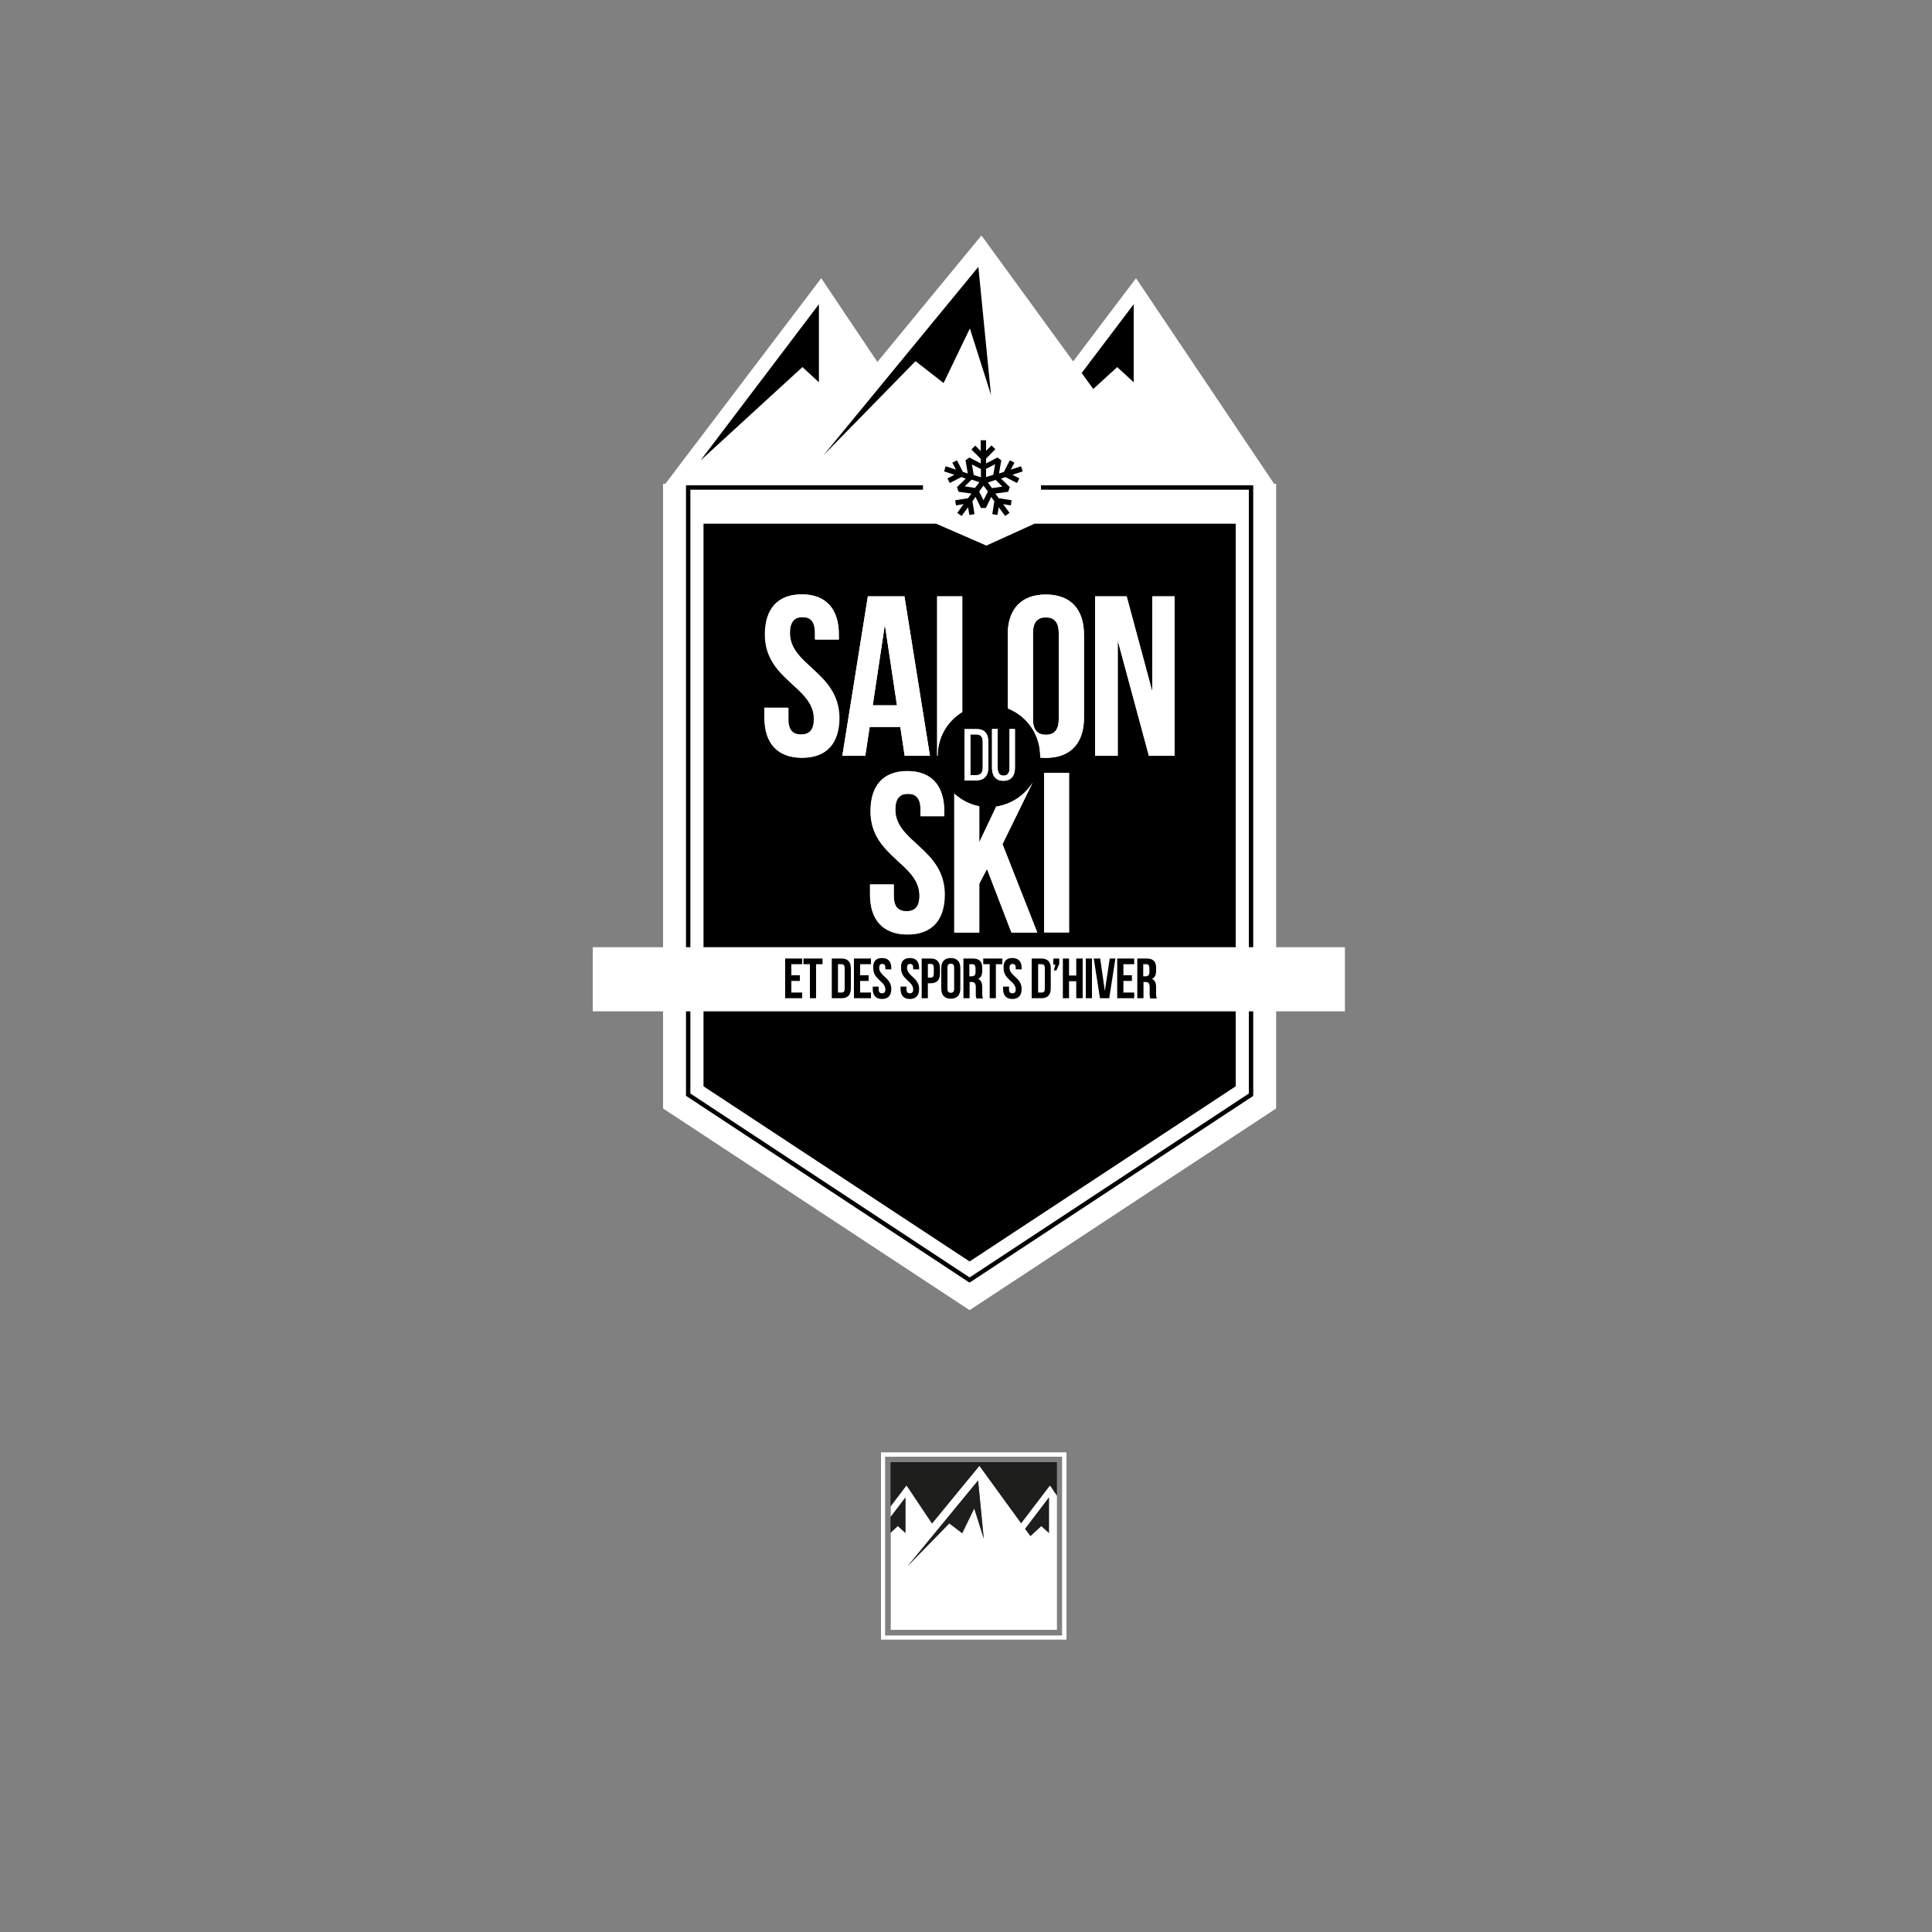 <svg xmlns="http://www.w3.org/2000/svg" viewBox="0 0 750 750"><rect x="0" y="0" width="750" height="750" fill="#808080" stroke="none"/><path fill="#1E1E1C" d="M361.8 591.5l18.4-22.4 16.2 22.3 11.2-14.7 2.7 4v-13.1h-64.6v17.2l6.2-8.1z"/><path fill="#FFF" d="M351.5 581.3v13.8l-2.9-2.7-2.8 2.6v37.7h64.5v-52l-2.7-4-11.2 14.7-16.2-22.3-18.4 22.4-9.9-14.8-6.1 8.1v4.1l5.7-7.6zm55.7 0v13.8l-2.9-2.7-4.2 3.9-2-2.8 9.1-12.2zm-27.5-6.6l2.2 22.6-3.7-11.8-4.6 9.7-5-3.9-16.3 16.7 27.4-33.3z"/><path fill="#1E1E1C" d="M404.2 592.4l3 2.7v-13.8l-9.3 12.2 2.1 2.8zM373.5 595.2l4.7-9.6 3.7 11.7-2.2-22.6-27.4 33.3 16.2-16.6zM351.5 595.1v-13.8l-5.8 7.6v6.1l2.8-2.6z"/><path fill="#FFF" d="M414 636.5h-72v-72.7h72v72.7zm-70.4-1.6h68.7v-69.4h-68.7v69.4z"/><g><path fill="#FFF" d="M495.4 367.7V187.8h-.8L441 108l-24.4 32.3L381 91.4l-40.4 49.1-21.8-32.5-60.5 79.8h-.9v179.9h-27.3v24.9h27.3v37.7l119 78.3 119-78.3v-37.7h26.7v-24.9z"/><path d="M440.1 118.1v30.3l-6.4-5.9-9.3 8.5-4.5-6.2z"/><path fill="#FFF" d="M404.1 188.4h82.4v179.3h-1.7V190.1h-80.7z"/><path fill="#FFF" d="M479.7 203.3v164.4H273.1V203.3h90.3l19.5 8.5 18.7-8.5zM273.1 392.6h206.6v29.1l-103.3 68-103.3-68zM386.4 174.4l-3.6 3.6v1.8l4.4-2.4 1.5 1.1-.9 5.1 1.9-.6 2.4-4.5 1.8.9-1.4 2.7 4-1.3.6 2-3.9 1.3 2.6 1.3-.9 1.9-4.5-2.3-1.7.5 3.4 3.3-.6 1.8-5 .7 1.2 1.8 5.1.8-.4 2-3-.4 2.5 3.3-1.7 1.3-2.4-3.4-.5 3-2-.4.8-5-1.2-1.7-2.2 4.4h-1.8l-2.2-4.4-1.2 1.7.8 5-2 .4-.5-3-2.5 3.4-1.6-1.3 2.4-3.3-3 .4-.3-2 5-.8 1.3-1.8-5-.7-.6-1.8 3.4-3.3-1.7-.5-4.5 2.3-1-1.9 2.7-1.3-4-1.3.7-2 4 1.3-1.4-2.7 1.8-.9 2.3 4.5 1.9.6-.8-5.1 1.5-1.1 4.4 2.3V178l-3.6-3.6 1.4-1.5 2.2 2.2v-4.2h2v4.2l2.2-2.2z"/><path d="M379.8 103.6l4.9 49.7-8.2-25.8-10.2 21.2-10.9-8.5-35.7 36.5zM317.9 118.1v30.3l-6.4-5.9-39.6 36.3z"/><path fill="#FFF" d="M266.3 188.4h92v1.7H268v177.6h-1.7zM486.5 425.4l-.4.3-109.7 72.2-.5-.3-109.6-72.2v-32.8h1.7v31.9l108.4 71.4 108.4-71.4v-31.9h1.7z"/><path fill="none" d="M366.3 148.7l10.2-21.2 8.2 25.8-4.9-49.7-60.1 73.1 35.7-36.5zM433.7 142.5l6.4 5.9v-30.3l-20.2 26.7 4.5 6.2zM317.9 148.4v-30.3l-46 60.7 39.6-36.3z"/><path fill="#FFF" d="M385.1 189.4l4-.5-2.7-2.7-2.9 1zM380.8 185.3v-3.2l-3.5-1.9.7 4.1zM382.8 185.3l2.8-1 .7-4.1-3.5 1.9zM380.1 190.8l1.7 3.4 1.7-3.4-1.7-2.4zM377.1 186.2l-2.6 2.7 4 .5 1.6-2.2z"/><path d="M406 239.6c-3.1 0-5 1.7-5 6.1v33.4c0 4.4 1.9 6.1 5 6.1s5-1.7 5-6.1v-33.4c0-4.4-1.9-6.1-5-6.1zM376.4 489.7l103.3-68v-29.1H273.1v29.1l103.3 68z"/><path d="M479.7 203.3h-78.1l-18.7 8.5-19.5-8.5h-90.3v164.4h206.6V203.3zM385.1 283h2.2v15.2c0 1.8.7 2.9 2.3 2.9 1.6 0 2.3-1.1 2.3-2.9V283h2.1v15.1c0 3-1.4 5-4.5 5-3 0-4.4-2-4.4-5V283zm-10.6 0h4.7c3.1 0 4.5 1.9 4.5 4.9v10c0 3-1.4 4.9-4.5 4.9h-4.7V283zm-63.3 11.1c-9.6 0-14.5-5.7-14.5-15.6v-3.8h9.2v4.4c0 4.4 1.9 6 5 6s5-1.6 5-6c0-12.7-19-15.1-19-32.8 0-9.9 4.9-15.6 14.3-15.6 9.5 0 14.3 5.7 14.3 15.6v1.9h-9.2v-2.6c0-4.4-1.8-6.1-4.9-6.1-3.1 0-4.9 1.7-4.9 6.1 0 12.7 19 15.1 19 32.8.2 10.1-4.7 15.7-14.3 15.7zm24.7-.7H327l9.9-61.9h14.2l9.9 61.9h-9.8l-1.7-11.2h-11.9l-1.7 11.2zm16.3 69.3c-9.6 0-14.5-5.7-14.5-15.6v-3.8h9.2v4.4c0 4.4 1.9 6 5 6s5-1.6 5-6c0-12.7-19-15.1-19-32.8 0-9.9 4.9-15.6 14.3-15.6 9.5 0 14.3 5.7 14.3 15.6v1.9h-9.2v-2.6c0-4.4-1.8-6.1-4.9-6.1-3.1 0-4.9 1.7-4.9 6.1 0 12.7 19 15.1 19 32.8.2 10-4.8 15.7-14.3 15.7zm11.8-69.3h-.2v-61.9h9.7v44.9c-5.7 3.5-9.5 9.8-9.5 17zm28.7 68.6l-9.5-24.7-3 5.7v19h-9.7v-53.9c2.7 2.4 6 4.2 9.7 4.9v14l6.6-13.9c6-.9 11-4.4 14.1-9.3l-11.7 23.9 13.5 34.3h-10zm22.3 0h-9.7v-62h9.7v62zm5.8-83.4c0 9.9-5.2 15.6-14.8 15.6-.8 0-1.5-.1-2.2-.1v-.6c0-8.4-5.2-15.6-12.6-18.5v-28.6c0-9.9 5.2-15.6 14.8-15.6 9.6 0 14.8 5.7 14.8 15.6v32.2zm25.2 14.8l-12.1-44.8v44.8h-8.8v-61.9h12.2l10 37.1v-37.1h8.7v61.9h-10z"/><path d="M338.8 273.8h9.4l-4.7-31.3zM381.5 298.1v-10.2c0-1.8-.8-2.8-2.4-2.8h-2.4v15.8h2.4c1.6 0 2.4-1 2.4-2.8zM268 190.1h90.3v-1.7h-92v179.3h1.7zM404.1 188.4v1.7h80.7v177.6h1.7V188.4zM484.8 424.5l-108.4 71.4L268 424.5v-31.9h-1.7v32.8l109.6 72.2.5.3 109.7-72.2.4-.3v-32.8h-1.7z"/><path fill="#FFF" d="M306.7 245.7c0-4.4 1.8-6.1 4.9-6.1 3.1 0 4.9 1.7 4.9 6.1v2.6h9.2v-1.9c0-9.9-4.9-15.6-14.3-15.6-9.5 0-14.3 5.7-14.3 15.6 0 17.7 19 20.1 19 32.8 0 4.4-1.9 6-5 6s-5-1.6-5-6v-4.4h-9.2v3.8c0 9.9 5 15.6 14.5 15.6 9.6 0 14.5-5.7 14.5-15.6-.2-17.7-19.2-20.1-19.2-32.9zM351.2 293.4h9.8l-9.9-61.9h-14.2l-9.9 61.9h8.9l1.7-11.2h11.9l1.7 11.2zm-12.4-19.6l4.7-31.3 4.7 31.3h-9.4zM373.5 231.5h-9.7v61.9h.2c0-7.2 3.8-13.5 9.6-17v-44.9zM406 230.8c-9.6 0-14.8 5.7-14.8 15.6V275c7.4 2.9 12.6 10.1 12.6 18.5v.6c.7.1 1.5.1 2.2.1 9.6 0 14.8-5.7 14.8-15.6v-32.2c0-10-5.3-15.6-14.8-15.6zm5 48.4c0 4.4-1.9 6.1-5 6.1s-5-1.7-5-6.1v-33.4c0-4.4 1.9-6.1 5-6.1s5 1.7 5 6.1v33.4zM447.4 231.5v37.1l-10-37.1h-12.2v61.9h8.7v-44.8l12.1 44.8h10v-61.9zM347.6 314.3c0-4.4 1.8-6.1 4.9-6.1 3.1 0 4.9 1.7 4.9 6.1v2.6h9.2V315c0-9.9-4.9-15.6-14.3-15.6-9.5 0-14.3 5.7-14.3 15.6 0 17.7 19 20.1 19 32.8 0 4.4-1.9 6-5 6s-5-1.6-5-6v-4.4h-9.2v3.8c0 9.9 5 15.6 14.5 15.6 9.6 0 14.5-5.7 14.5-15.6-.1-17.8-19.2-20.2-19.2-32.9zM400.8 303.8c-3 4.9-8.1 8.4-14.1 9.3l-6.6 13.9v-14c-3.7-.7-7.1-2.4-9.7-4.9V362h9.7v-19l3-5.7 9.5 24.7h10l-13.5-34.3 11.7-23.9zM405.3 300h9.7v61.9h-9.7zM383.6 298v-10c0-3.1-1.4-4.9-4.5-4.9h-4.7V303h4.7c3.1-.1 4.5-2 4.5-5zm-6.9 2.9v-15.8h2.4c1.6 0 2.4 1 2.4 2.8v10.2c0 1.8-.8 2.8-2.4 2.8h-2.4zM389.5 303.1c3.1 0 4.5-2 4.5-5V283h-2.1v15.2c0 1.8-.7 2.9-2.3 2.9-1.6 0-2.3-1.1-2.3-2.9V283h-2.2v15.1c0 3 1.4 5 4.4 5z"/><path d="M307.2 378.6h3.3v2.2h-3.3v4.5h4.2v2.2h-6.6v-15.4h6.6v2.2h-4.2v4.3zM311.8 372.1h7.5v2.2h-2.5v13.2h-2.4v-13.2h-2.5v-2.2zM322.9 372.1h3.8c2.4 0 3.6 1.3 3.6 3.8v7.8c0 2.5-1.2 3.8-3.6 3.8h-3.8v-15.4zm2.4 2.2v11h1.4c.8 0 1.2-.4 1.2-1.5v-8c0-1.1-.5-1.5-1.2-1.5h-1.4zM333.9 378.6h3.3v2.2h-3.3v4.5h4.2v2.2h-6.6v-15.4h6.6v2.2h-4.2v4.3zM342.4 371.9c2.4 0 3.6 1.4 3.6 3.9v.5h-2.3v-.6c0-1.1-.4-1.5-1.2-1.5-.8 0-1.2.4-1.2 1.5 0 3.2 4.7 3.8 4.7 8.2 0 2.5-1.2 3.9-3.6 3.9-2.4 0-3.6-1.4-3.6-3.9v-.9h2.3v1.1c0 1.1.5 1.5 1.3 1.5s1.3-.4 1.3-1.5c0-3.2-4.7-3.8-4.7-8.2-.2-2.6 1-4 3.4-4zM353.2 371.9c2.4 0 3.6 1.4 3.6 3.9v.5h-2.3v-.6c0-1.1-.4-1.5-1.2-1.5-.8 0-1.2.4-1.2 1.5 0 3.2 4.7 3.8 4.7 8.2 0 2.5-1.2 3.9-3.6 3.9-2.4 0-3.6-1.4-3.6-3.9v-.9h2.3v1.1c0 1.1.5 1.5 1.3 1.5s1.3-.4 1.3-1.5c0-3.2-4.7-3.8-4.7-8.2-.2-2.6 1-4 3.4-4zM364.9 375.9v2c0 2.5-1.2 3.8-3.6 3.8h-1.1v5.8h-2.4v-15.4h3.6c2.3 0 3.5 1.3 3.5 3.8zm-4.7-1.6v5.2h1.1c.8 0 1.2-.4 1.2-1.5v-2.3c0-1.1-.4-1.5-1.2-1.5h-1.1zM365.4 375.8c0-2.5 1.3-3.9 3.7-3.9 2.4 0 3.7 1.4 3.7 3.9v8c0 2.5-1.3 3.9-3.7 3.9-2.4 0-3.7-1.4-3.7-3.9v-8zm2.4 8.1c0 1.1.5 1.5 1.3 1.5s1.3-.4 1.3-1.5v-8.3c0-1.1-.5-1.5-1.3-1.5s-1.3.4-1.3 1.5v8.3zM379 387.5c-.1-.4-.2-.6-.2-1.9v-2.4c0-1.4-.5-2-1.6-2h-.8v6.3H374v-15.4h3.7c2.5 0 3.6 1.2 3.6 3.6v1.2c0 1.6-.5 2.6-1.6 3.1 1.2.5 1.6 1.7 1.6 3.3v2.4c0 .8 0 1.3.3 1.9H379zm-2.7-13.2v4.7h.9c.9 0 1.5-.4 1.5-1.6v-1.5c0-1.1-.4-1.6-1.2-1.6h-1.2zM381.6 372.1h7.5v2.2h-2.5v13.2h-2.4v-13.2h-2.5v-2.2zM393 371.9c2.4 0 3.6 1.4 3.6 3.9v.5h-2.3v-.6c0-1.1-.4-1.5-1.2-1.5-.8 0-1.2.4-1.2 1.5 0 3.2 4.7 3.8 4.7 8.2 0 2.5-1.2 3.9-3.6 3.9-2.4 0-3.6-1.4-3.6-3.9v-.9h2.3v1.1c0 1.1.5 1.5 1.3 1.5s1.3-.4 1.3-1.5c0-3.2-4.7-3.8-4.7-8.2-.2-2.6 1-4 3.4-4zM400.5 372.1h3.8c2.4 0 3.6 1.3 3.6 3.8v7.8c0 2.5-1.2 3.8-3.6 3.8h-3.8v-15.4zm2.5 2.2v11h1.4c.8 0 1.2-.4 1.2-1.5v-8c0-1.1-.5-1.5-1.2-1.5H403zM408.9 374.4v-2.3h2.3v2.1l-1.1 2.5h-1l.6-2.2h-.8zM415 387.5h-2.4v-15.4h2.4v6.6h2.8v-6.6h2.5v15.4h-2.5v-6.6H415v6.6zM421.5 372.1h2.4v15.4h-2.4v-15.4zM428.9 384.7l1.9-12.6h2.2l-2.4 15.4H427l-2.4-15.4h2.5l1.8 12.6zM436.1 378.6h3.3v2.2h-3.3v4.5h4.2v2.2h-6.6v-15.4h6.6v2.2h-4.2v4.3zM446.5 387.5c-.1-.4-.2-.6-.2-1.9v-2.4c0-1.4-.5-2-1.6-2h-.8v6.3h-2.4v-15.4h3.7c2.5 0 3.6 1.2 3.6 3.6v1.2c0 1.6-.5 2.6-1.6 3.1 1.2.5 1.6 1.7 1.6 3.3v2.4c0 .8 0 1.3.3 1.9h-2.6zm-2.7-13.2v4.7h.9c.9 0 1.5-.4 1.5-1.6v-1.5c0-1.1-.4-1.6-1.2-1.6h-1.2zM382.8 170.9h-2.1v4.2l-2.1-2.1-1.5 1.5 3.6 3.6v1.8l-4.4-2.3-1.5 1.1.9 5.1-1.9-.6-2.3-4.5-1.8.9 1.4 2.7-4-1.3-.6 2 4 1.3-2.7 1.4.9 1.8 4.5-2.3 1.7.6-3.4 3.3.6 1.8 5 .7-1.3 1.8-5 .8.3 2 3-.5-2.5 3.4 1.7 1.2 2.5-3.4.5 3 2-.3-.8-5 1.2-1.7 2.1 4.3h1.9l2.1-4.3 1.2 1.7-.8 5 2 .3.5-3 2.5 3.4 1.7-1.2-2.5-3.4 3 .5.3-2-5-.8-1.3-1.8 5-.7.6-1.8-3.4-3.3 1.7-.6 4.5 2.3.9-1.8-2.7-1.4 4-1.3-.6-2-4 1.3 1.4-2.7-1.8-.9-2.3 4.5-1.9.6.9-5.1-1.5-1.1-4.4 2.3V178l3.6-3.6-1.5-1.5-2.1 2.1v-4.1zm-2 11.2v3.2l-2.8-.9-.7-4.1 3.5 1.8zm-2.3 7.3l-4-.6 2.7-2.6 3 1-1.7 2.2zm3.3 4.8l-1.7-3.4 1.7-2.3 1.7 2.3-1.7 3.4zm7.3-5.3l-4 .6-1.6-2.2 3-1 2.6 2.6zm-2.8-8.7l-.7 4.1-2.8.9V182l3.5-1.8z"/></g></svg>